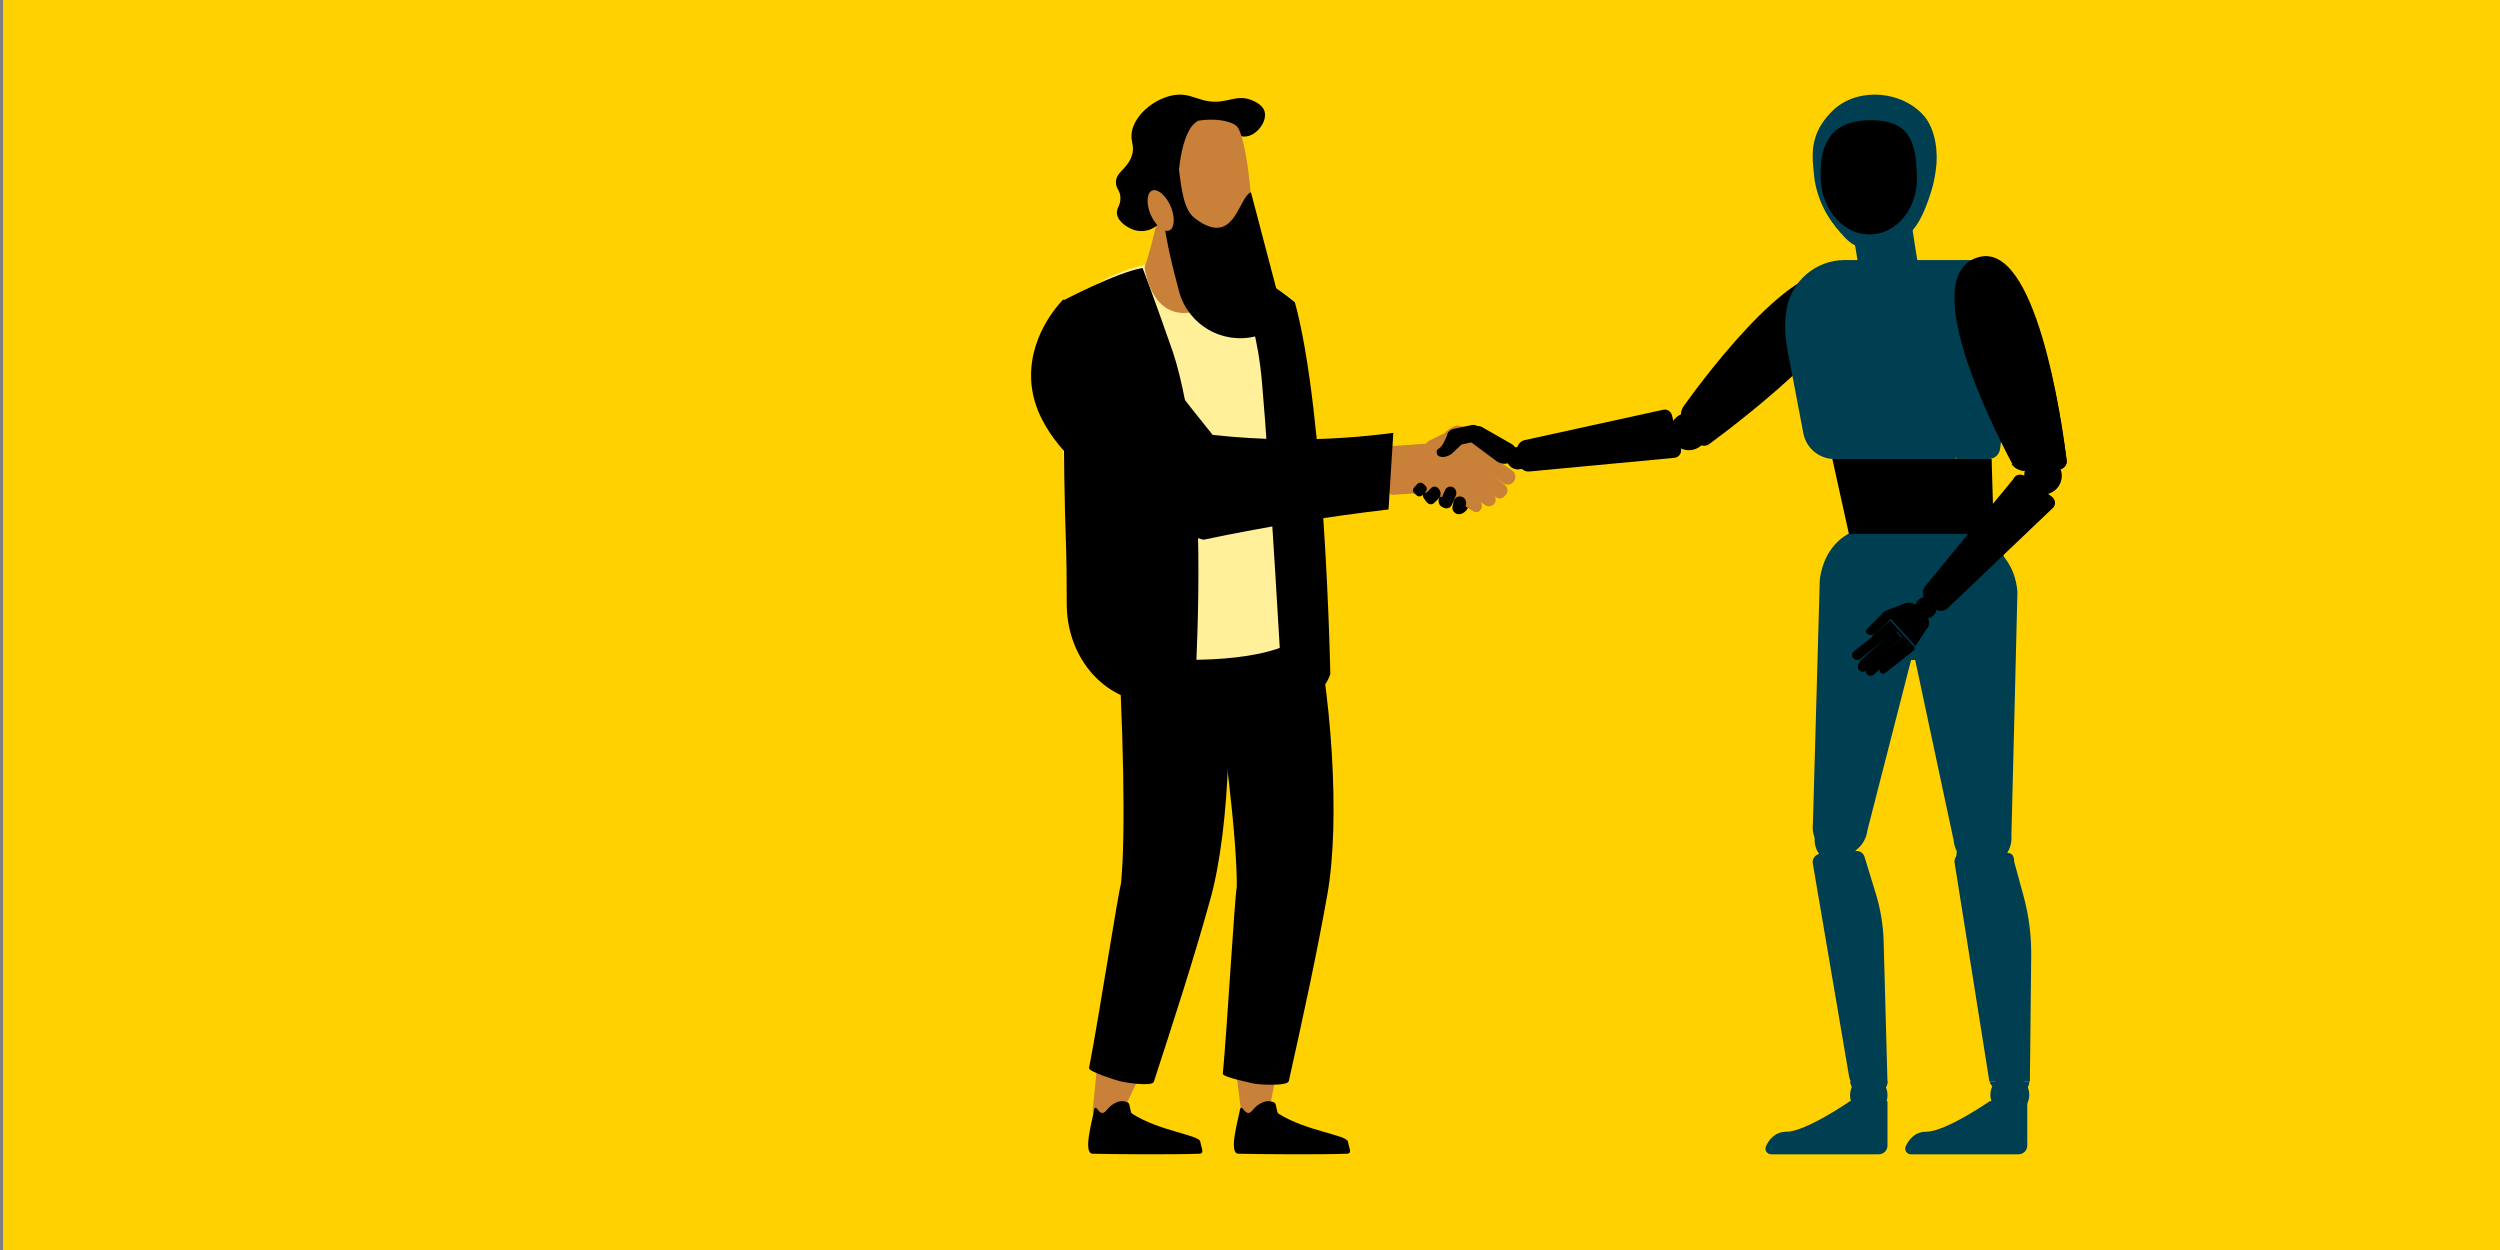 <svg width="1000" height="500" viewBox="0 0 1000 500" fill="none" xmlns="http://www.w3.org/2000/svg">
<rect x="0" y="0" width="1000" height="500" fill="#808080" stroke="none"/>
<g clip-path="url(#clip0_544_1837)">
<path d="M1001.22 0H1.221V500H1001.22V0Z" fill="#FFD100"/>
<path d="M577.65 203.129L577.042 202.89C576.319 202.599 575.788 201.985 575.566 201.247C575.402 200.707 575.393 200.093 575.595 199.521L576.396 197.151C576.859 195.789 578.267 195.082 579.531 195.581L580.138 195.82C581.402 196.319 582.058 197.837 581.595 199.199L580.794 201.57C580.524 202.36 579.936 202.932 579.251 203.171C578.749 203.347 578.2 203.347 577.66 203.139L577.65 203.129Z" fill="black"/>
<path d="M571.76 200.741L571.345 200.936C570.584 200.667 569.562 199.59 569.302 198.894C569.099 198.347 569.08 197.743 569.302 197.159L570.217 194.736C570.468 194.077 570.969 193.576 571.586 193.297C572.203 193.019 572.926 192.972 573.61 193.214L574.487 193.52C575.172 193.761 575.692 194.244 575.981 194.838C576.27 195.432 576.319 196.128 576.068 196.787L575.152 199.21C574.825 200.064 574.063 200.658 573.196 200.834C572.733 200.927 572.232 200.899 571.76 200.732V200.741Z" fill="black"/>
<path d="M604.842 188.174L596.876 182.589C595.477 181.607 593.533 181.944 592.55 183.353V183.373C591.558 184.772 591.896 186.716 593.294 187.698L601.26 193.284C602.659 194.266 604.604 193.928 605.586 192.52V192.5C606.578 191.101 606.24 189.157 604.842 188.174Z" fill="#C98039"/>
<path d="M582.997 205.555L582.037 204.8C580.878 204.373 583.433 197.385 584.581 197.802L585.73 198.219C586.888 198.646 587.483 199.936 587.067 201.098L587.255 203.023C586.294 205.058 584.156 205.982 582.997 205.565V205.555Z" fill="black"/>
<path d="M602.453 197.792C601.798 198.662 601.046 199.168 600.48 199.292C599.708 199.465 598.858 199.312 598.194 198.786L590.614 192.811C589.462 191.912 589.286 190.239 590.204 189.111L590.683 188.518C591.601 187.39 593.31 187.218 594.463 188.116L602.042 194.092C602.804 194.694 603.547 196.367 602.453 197.792Z" fill="#C98039"/>
<path d="M597.792 201.409C596.947 202.58 595.278 202.862 594.083 202.045L587.395 197.918C586.2 197.091 586.231 195.214 587.076 194.044C587.921 192.873 589.755 191.723 590.961 192.551L597.153 197.777C598.349 198.604 598.637 200.239 597.803 201.409H597.792Z" fill="#C98039"/>
<path d="M592.47 203.51L592.272 203.846C591.668 204.855 590.371 205.181 589.391 204.56L583.529 200.861C582.549 200.239 582.232 198.904 582.836 197.895L583.034 197.559C583.638 196.55 585.302 195.816 586.282 196.438L591.767 200.535C592.747 201.156 593.064 202.491 592.46 203.5L592.47 203.51Z" fill="#C98039"/>
<path d="M597.153 185.958C596.463 187.403 594.883 188.105 593.422 187.719L594.212 188.288C595.604 189.295 595.949 191.3 594.972 192.744C594.182 193.904 592.761 194.362 591.507 193.955C592.346 194.81 592.603 196.153 592.05 197.292C591.359 198.717 589.671 199.307 588.299 198.595L586.986 197.933L586.937 198.025C587.884 198.717 588.23 200.029 587.697 201.138C587.114 202.359 585.663 202.857 584.469 202.257L580.007 199.988C579.731 199.846 579.504 199.663 579.306 199.439L572.959 197.893C572.367 197.75 571.863 197.404 571.498 196.957L557.342 197.933C556.227 198.004 555.26 197.129 555.181 195.98L554.184 180.698C554.115 179.549 554.963 178.552 556.079 178.47L570.313 177.483C570.767 176.893 571.419 176.354 572.258 175.978L577.825 173.271C578.99 171.898 581.537 170.25 583.087 170.209L588.319 171.216C589.681 171.481 590.589 172.844 590.332 174.248C590.076 175.652 588.753 176.588 587.391 176.324L584.804 175.825L588.921 176.832C590.362 177.188 596.63 179.193 596.285 180.678L595.811 181.553C597.321 182.418 597.933 184.371 597.153 185.979V185.958ZM589.701 192.867L589.859 192.948L589.72 192.846V192.867H589.701Z" fill="#C98039"/>
<path d="M577.57 203.042C577.037 202.762 576.65 202.292 576.43 201.741C576.163 201.071 576.154 200.29 576.466 199.59L578.021 196.087C578.343 195.376 578.913 194.896 579.566 194.716C580.091 194.566 580.67 194.616 581.194 194.896C581.783 195.206 582.206 195.747 582.399 196.367C582.593 196.988 582.583 197.698 582.298 198.339L580.744 201.841C580.468 202.462 579.98 202.912 579.428 203.133C578.849 203.373 578.168 203.363 577.57 203.042Z" fill="black"/>
<path d="M570.662 200.821L570.427 200.504C570.075 200.007 569.913 199.405 569.931 198.813C569.949 198.115 570.211 197.427 570.698 196.952L572.466 195.218C572.899 194.795 573.44 194.604 573.972 194.636C574.55 194.678 575.1 194.975 575.497 195.535L575.732 195.852C576.146 196.434 576.3 197.184 576.201 197.882C576.119 198.464 575.876 199.003 575.461 199.405L573.693 201.139C573.215 201.614 572.601 201.794 572.024 201.699C571.519 201.614 571.023 201.318 570.662 200.821Z" fill="black"/>
<path d="M566.655 198.139L565.75 197.329C565.407 197.027 565.226 196.612 565.207 196.198C565.188 195.783 565.321 195.35 565.626 195.02L566.922 193.597C567.16 193.334 567.474 193.173 567.798 193.098C568.312 192.985 568.855 193.107 569.265 193.484L570.17 194.295C570.561 194.643 570.751 195.133 570.713 195.623C570.684 195.972 570.551 196.33 570.294 196.612L568.998 198.035C568.665 198.403 568.198 198.582 567.731 198.572C567.341 198.572 566.96 198.431 566.655 198.148V198.139Z" fill="black"/>
<path d="M605.24 184.137C605.24 184.137 602.549 186.897 598.798 184.594L589.006 177.315C587.244 176.052 586.763 173.692 587.929 172.058L588.087 171.837C589.253 170.203 591.65 169.898 593.402 171.159L604.802 177.694C607.72 179.672 606.6 182.638 605.232 184.125L605.24 184.137Z" fill="black"/>
<path d="M588.711 170.011L581.235 171.597C579.587 171.946 578.535 173.566 578.884 175.214L579.021 175.857C579.37 177.505 580.989 178.558 582.636 178.209L590.112 176.623C591.76 176.273 592.812 174.654 592.463 173.006L592.326 172.362C591.977 170.714 590.358 169.662 588.711 170.011Z" fill="black"/>
<path d="M584.821 177.59L580.723 181.497C579.634 182.323 576.844 183.616 575.101 182.148C575.101 182.148 574.146 180.797 575.028 179.786C576.989 178.494 577.352 177.463 579.157 173.488C579.707 172.283 583.96 171.262 585.039 172.079C586.117 172.895 585.692 176.579 584.81 177.59H584.821Z" fill="black"/>
<path d="M582.962 205.606C582.194 205.437 581.574 204.92 581.239 204.264C580.973 203.757 580.885 203.151 581.013 202.545L581.436 200.587C581.584 199.902 581.998 199.345 582.539 198.987C583.09 198.63 583.78 198.481 584.469 198.63C584.804 198.699 585.109 198.838 585.375 199.027C586.192 199.604 586.635 200.637 586.409 201.69L585.985 203.648C585.838 204.334 585.424 204.9 584.873 205.248C584.321 205.606 583.642 205.755 582.962 205.606Z" fill="black"/>
<path d="M452.361 431.513C453.257 431.812 454.254 431.713 455.35 431.513C452.759 436.996 450.168 442.379 447.677 447.862C442.895 447.463 441.201 446.766 437.016 444.871C437.713 438.691 438.211 432.211 438.909 425.632C442.895 428.523 447.677 430.517 452.361 431.513Z" fill="#C98039"/>
<path d="M508.36 426.829C509.257 426.929 510.254 426.729 511.25 426.33C510.054 432.112 508.859 437.894 507.763 443.676C502.98 444.075 501.385 449.059 496.901 447.863C496.005 441.682 494.709 429.919 493.713 423.34C498.296 425.433 503.478 426.63 508.36 426.829Z" fill="#C98039"/>
<path d="M448.375 353.559C450.368 334.22 449.372 290.257 446.482 242.707C461.03 240.414 473.685 240.613 488.432 241.112C493.813 278.195 492.119 331.03 484.147 359.64C477.571 383.465 469.101 409.483 461.528 432.71C460.831 434.804 449.471 432.91 447.977 432.511C446.482 432.112 435.322 428.623 435.621 427.228C439.308 408.387 447.379 356.45 448.375 353.559Z" fill="black"/>
<path d="M494.709 354.955C494.909 335.516 489.528 291.853 482.154 244.8C496.403 241.112 508.958 240.115 523.805 239.118C532.773 275.504 536.161 328.338 530.979 357.547C526.695 381.97 520.816 408.586 515.535 432.412C515.036 434.605 503.577 433.807 501.983 433.508C500.489 433.209 489.03 430.817 489.129 429.521C490.923 410.381 493.912 357.945 494.709 354.955Z" fill="black"/>
<path d="M448.047 440.525C449.129 440.322 450.21 440.525 451.194 441.031C452.177 441.537 451.882 444.879 452.866 445.487C463.781 452.474 479.712 453.993 480.105 456.625C480.499 459.056 481.974 461.486 479.712 461.486C470.566 461.891 444.015 461.688 437.033 461.486C433.001 461.384 437.033 447.816 437.721 443.563C437.82 443.056 438.41 442.955 438.705 443.36C439.295 444.17 440.278 445.588 441.458 445.082C442.343 444.677 442.835 443.765 443.523 443.056C444.703 441.841 446.375 440.829 448.047 440.525Z" fill="black"/>
<path d="M506.543 440.525C507.643 440.322 508.743 440.525 509.744 441.031C510.744 441.537 510.444 444.879 511.444 445.487C522.548 452.474 538.754 453.993 539.154 456.625C539.554 459.056 541.054 461.486 538.754 461.486C529.45 461.891 502.341 461.688 495.339 461.486C491.238 461.384 495.339 447.816 496.039 443.563C496.139 443.056 496.739 442.955 497.04 443.36C497.64 444.17 498.64 445.588 499.84 445.082C500.741 444.677 501.241 443.765 501.941 443.056C503.142 441.841 504.842 440.829 506.543 440.525Z" fill="black"/>
<path d="M430.84 257.51C430.84 257.51 439.084 264.702 479.41 263.903C510.498 263.304 518.742 255.713 518.742 255.713L518.047 120.673C518.047 120.673 504.34 109.387 485.866 104.692C480.403 103.294 474.145 104.492 467.59 104.792C462.723 104.992 458.253 105.791 453.982 106.989C437.296 111.684 425.575 122.671 423.788 131.36C421.602 142.148 430.84 257.51 430.84 257.51Z" fill="#FFF099"/>
<path d="M457.025 107.18C457.025 107.18 460.569 116.243 469.036 140.444C472.581 150.802 476.42 169.725 477.996 189.345C481.343 230.577 477.503 283.661 477.503 283.661C477.503 283.661 462.145 281.669 456.533 280.674C438.417 277.287 426.701 260.356 426.701 241.732C426.701 232.47 426.603 222.709 426.307 214.941C425.421 193.628 425.027 120.326 425.027 120.326C425.027 120.326 446.589 108.972 457.025 107.18Z" fill="black"/>
<path d="M489.604 104.816C489.604 104.816 501.682 118.033 504.777 152.715C507.872 187.397 512.963 277.231 512.963 277.231C512.963 277.231 526.839 284.287 532.129 269.679C532.129 269.679 530.133 165.236 517.954 120.915C518.054 120.915 502.182 107.798 489.604 104.816Z" fill="black"/>
<path d="M462.027 91.78C462.027 91.78 460.532 98.957 457.842 106.932C457.842 106.932 460.831 134.246 484.646 122.085C484.646 122.085 481.258 104.739 483.849 95.966C486.439 87.194 464.618 80.615 462.027 91.78Z" fill="#C98039"/>
<path d="M490.724 40.142C479.764 42.534 477.273 36.054 468.105 38.347C461.23 40.042 454.056 45.923 452.76 52.602C451.963 56.889 454.155 58.185 452.661 62.471C450.768 67.855 446.184 68.852 446.383 73.138C446.483 75.73 448.177 76.129 448.177 79.319C448.177 82.509 446.483 83.107 446.782 85.499C447.28 89.188 451.764 91.181 452.362 91.481C453.159 91.879 456.049 93.076 459.536 91.979C460.433 91.68 462.525 90.882 464.12 88.789C466.71 85.4 466.511 80.714 465.016 77.524C464.02 75.231 462.824 74.932 462.226 72.44C462.027 71.643 461.429 69.051 462.725 66.858C464.02 64.565 466.113 65.263 468.703 63.369C472.689 60.478 471.294 56.59 475.18 53.001C478.07 50.409 481.557 49.911 482.354 49.811C490.226 48.715 493.614 55.992 499.393 54.397C503.379 53.3 506.767 48.316 505.87 44.727C505.073 41.637 501.087 40.241 500.39 39.942C496.603 38.447 493.315 39.643 490.724 40.142Z" fill="black"/>
<path d="M466.311 58.983C463.123 84.104 468.703 104.141 470.496 108.128C474.283 116.203 496.403 113.013 498.496 109.325C503.777 99.755 499.393 55.095 494.709 50.509C490.026 46.023 467.905 46.223 466.311 58.983Z" fill="#C98039"/>
<path d="M471.193 65.064L465.314 85.499C465.813 93.873 468.902 106.434 471.692 116.801C475.378 129.96 488.83 137.835 502.182 134.545C502.282 134.545 502.481 134.446 502.681 134.446C509.257 132.751 513.342 126.072 511.549 119.393L500.389 76.926C495.307 78.721 493.912 99.256 478.168 87.493C473.286 83.904 472.688 75.929 471.193 65.064Z" fill="black"/>
<path d="M471.193 87.094C470.296 70.247 472.388 51.805 479.264 48.316C479.264 48.316 462.424 46.322 458.937 60.578C455.35 74.932 465.513 88.889 465.513 88.889L471.193 87.094Z" fill="black"/>
<path d="M468.505 83.107C466.711 78.621 463.423 75.531 461.131 76.129C458.84 76.727 458.341 80.914 460.035 85.3C461.829 89.786 465.117 92.876 467.409 92.278C469.701 91.68 470.199 87.593 468.505 83.107Z" fill="#C98039"/>
<path d="M557.33 173.141L555.408 203.776C543.16 205.217 530.415 206.995 517.24 209.17C504.783 211.227 492.814 213.492 481.353 215.906C469.433 212.568 453.81 206.26 439.212 193.535C427.601 183.422 412.774 169.634 412.435 150.929C412.067 132.472 425.331 119.786 425.331 119.786L451.37 129.988C457.086 137.995 463.17 146.051 469.503 154.276C474.741 161.061 479.889 167.568 485.057 173.955C494.447 174.988 504.783 175.674 515.926 175.743C531.251 175.843 545.152 174.75 557.33 173.131V173.141Z" fill="black"/>
<path d="M741.607 95.56L743.467 106.861C743.467 106.861 767.908 109.83 767.592 108.335C767.277 106.839 764.82 90.635 764.82 90.635L741.607 95.549V95.56Z" fill="#003E51"/>
<path d="M676.306 180.035C680.434 179.607 683.434 175.912 683.007 171.782C682.579 167.652 678.886 164.651 674.758 165.078C670.63 165.506 667.63 169.201 668.057 173.331C668.485 177.461 672.178 180.462 676.306 180.035Z" fill="black"/>
<path d="M679.298 177.184C680.204 178.523 682.27 178.699 683.795 177.564C697.326 167.574 754.029 124.295 738.685 111.099C722.222 96.947 683.124 148.992 673.503 162.395C672.173 164.251 672.037 166.505 673.155 168.153L679.298 177.184Z" fill="black"/>
<path d="M607.348 187.773C609.822 187.661 611.736 185.564 611.624 183.089C611.512 180.614 609.416 178.699 606.942 178.811C604.468 178.923 602.554 181.02 602.666 183.495C602.778 185.97 604.874 187.885 607.348 187.773Z" fill="black"/>
<path d="M669.753 183.134L611.747 188.6C609.745 188.792 607.937 187.375 607.654 185.37L606.913 180.334C606.623 178.351 607.914 176.479 609.865 176.044L665.264 163.901C666.801 163.569 668.331 164.489 668.745 166.023L672.35 179.384C672.826 181.165 671.598 182.95 669.768 183.127L669.753 183.134Z" fill="black"/>
<path d="M665.254 164.519L667.564 173.149L606.768 181.007L606.749 180.844C606.452 178.845 607.756 176.961 609.732 176.526L665.265 164.522L665.254 164.519Z" fill="black"/>
<path d="M747.515 445.962C751.646 445.962 754.996 442.435 754.996 438.084C754.996 433.733 751.646 430.205 747.515 430.205C743.383 430.205 740.033 433.733 740.033 438.084C740.033 442.435 743.383 445.962 747.515 445.962Z" fill="#003E51"/>
<path d="M734.52 345.115C739.304 345.115 743.183 341.059 743.183 336.055C743.183 331.051 739.304 326.994 734.52 326.994C729.736 326.994 725.857 331.051 725.857 336.055C725.857 341.059 729.736 345.115 734.52 345.115Z" fill="#003E51"/>
<path d="M725.095 345.228L739.648 430.654C740.224 434.039 743.192 436.507 746.678 436.507H751.337C753.305 436.507 754.915 434.968 754.996 433.032L753.454 376.587C753.282 370.123 752.223 363.715 750.336 357.523L745.815 342.749C745.389 341.357 744.078 340.293 742.605 340.394C742.605 340.394 742.582 340.394 742.571 340.394L728.19 341.493C726.269 341.64 724.865 343.338 725.095 345.228Z" fill="#003E51"/>
<path d="M754.996 432.568C754.927 434.768 753.303 436.508 751.333 436.508H743.731C741.945 436.508 740.413 435.062 740.114 433.106L740.033 432.581H754.996V432.568Z" fill="#003E51"/>
<path d="M791.221 351.418C796.005 351.418 799.884 347.361 799.884 342.357C799.884 337.353 796.005 333.297 791.221 333.297C786.437 333.297 782.559 337.353 782.559 342.357C782.559 347.361 786.437 351.418 791.221 351.418Z" fill="#003E51"/>
<path d="M809.431 443.432C812.467 440.394 812.467 435.468 809.431 432.43C806.394 429.392 801.471 429.392 798.434 432.43C795.397 435.468 795.397 440.394 798.434 443.432C801.471 446.47 806.394 446.47 809.431 443.432Z" fill="#003E51"/>
<path d="M811.698 432.568C811.698 434.313 811.046 435.72 809.17 435.72H800.164C798.287 435.72 795.947 434.313 795.947 432.568H811.698Z" fill="#003E51"/>
<path d="M805.677 344.666C805.677 342.733 805.007 341.176 803.077 341.176H785.258C783.327 341.176 781.771 342.733 781.771 344.666L795.752 432.568H811.958L812.48 382.143C812.56 374.163 811.538 366.206 809.448 358.511L805.666 344.654L805.677 344.666Z" fill="#003E51"/>
<path d="M806.971 236.691C806.529 231.305 804.66 226.555 801.702 222.885L797.702 212.772H756.774C755.097 212.101 753.341 211.601 751.482 211.363C747.596 210.863 743.992 211.397 740.842 212.772H740.174L740.038 213.17C733.534 216.374 729.024 223.215 727.914 231.816C727.868 232.214 725.171 329.323 725.171 329.323C724.355 335.618 728.571 341.345 734.599 342.129C740.616 342.913 746.157 338.448 746.961 332.152C746.961 332.152 757.307 291.95 764.423 264.042L766.077 263.974C772.037 292.188 781.465 336.152 781.465 336.152C781.975 342.481 787.561 347.174 793.94 346.652C800.32 346.129 805.068 340.584 804.558 334.255C804.558 334.255 807.005 237.089 806.971 236.691Z" fill="#003E51"/>
<path d="M739.555 213.541L732.945 183.603H796.654L797.521 213.541H739.555Z" fill="black"/>
<path d="M737.816 104.028H790.434L782.311 183.603H733.722C727.669 183.603 722.466 179.268 721.325 173.264L714.814 139.041C713.874 134.086 713.796 129.007 714.579 124.029C716.403 112.505 726.259 104.028 737.816 104.028Z" fill="#003E51"/>
<path d="M800.001 179.697L807.488 127.904C808.191 123.061 807.522 118.128 805.548 113.635C802.996 107.799 797.199 104.028 790.8 104.028C782.893 104.028 776.165 109.74 774.918 117.507C773.431 126.798 773.568 136.28 775.326 145.526L782.575 183.603H795.451C797.732 183.603 799.672 181.932 800.001 179.685V179.697Z" fill="#003E51"/>
<path d="M824.577 191.75C825.374 187.675 822.719 183.725 818.646 182.927C814.573 182.129 810.625 184.785 809.827 188.86C809.029 192.935 811.685 196.885 815.758 197.683C819.831 198.481 823.779 195.825 824.577 191.75Z" fill="black"/>
<path d="M823.504 187.511C825.444 187.397 826.875 185.69 826.633 183.801C824.543 167.063 814.278 96.197 791.299 102.899C766.647 110.09 796.692 170.067 804.694 185.133C805.802 187.215 808.042 188.466 810.433 188.319L823.515 187.511H823.504Z" fill="black"/>
<path d="M793.831 118.599C792.11 108.827 799.763 103.907 804.986 109.587C818.49 126.433 825.016 171.348 826.633 184.192C826.877 186.085 825.423 187.774 823.481 187.888L816.292 188.33C816.292 188.33 795.39 127.487 793.831 118.611V118.599Z" fill="black"/>
<path d="M826.637 184.391C826.858 186.042 825.42 187.514 823.494 187.613L810.351 188.319C807.973 188.449 805.735 187.375 804.609 185.564L826.637 184.391Z" fill="black"/>
<path d="M770.353 247.42C772.745 247.42 774.684 245.48 774.684 243.087C774.684 240.694 772.745 238.754 770.353 238.754C767.961 238.754 766.021 240.694 766.021 243.087C766.021 245.48 767.961 247.42 770.353 247.42Z" fill="black"/>
<path d="M821.003 203.3L805.396 191.41L805.756 190.969C806.757 189.76 808.534 189.556 809.782 190.494L820.756 198.768C822.218 199.875 822.341 202.034 821.003 203.289V203.3Z" fill="black"/>
<path d="M778.622 243.273C777.242 244.61 775.096 244.599 773.727 243.251L770.275 239.866C768.916 238.529 768.799 236.337 769.999 234.847L770.031 234.814L778.622 243.273Z" fill="black"/>
<path d="M821 203.311L779.106 243.24C777.655 244.621 775.4 244.61 773.96 243.217L770.332 239.719C768.903 238.338 768.78 236.074 770.042 234.534L805.874 190.971C806.868 189.759 808.632 189.556 809.871 190.495L820.766 198.782C822.217 199.892 822.34 202.054 821.011 203.311H821Z" fill="black"/>
<path d="M766.479 242.367L770.416 246.27C771.685 247.536 771.904 249.586 770.919 251.105L766.184 258.45L756.297 247.571C756.297 247.571 751.102 252.924 749.516 253.811C748.631 254.306 747.581 253.903 746.826 253.454C746.268 253.12 746.17 252.326 746.607 251.842L753.388 244.912C753.683 244.612 754.033 244.382 754.427 244.232L761.973 241.389C763.537 240.802 765.276 241.182 766.479 242.379V242.367Z" fill="black"/>
<path d="M760.509 255.08L757.995 252.147L743.84 265.148C743.1 265.829 742.963 267.019 743.544 267.873C744.178 268.808 745.393 268.97 746.206 268.219L760.509 255.069V255.08Z" fill="black"/>
<path d="M758.921 251.722L756.223 248.996L741.565 260.508C740.721 261.172 740.578 262.332 741.22 263.166C741.922 264.078 743.301 264.236 744.216 263.504L758.933 251.722H758.921Z" fill="black"/>
<path d="M763.648 257.763L761.322 255.299L746.942 267.28C746.266 267.836 746.14 268.813 746.633 269.528C747.206 270.358 748.374 270.517 749.154 269.869L763.659 257.752L763.648 257.763Z" fill="black"/>
<path d="M766.021 259.733L763.995 257.662L752.339 267.122C751.804 267.558 751.687 268.297 752.072 268.868C752.526 269.54 753.481 269.685 754.121 269.17L766.021 259.733Z" fill="black"/>
<path d="M756.096 248.208L766.021 259.054L765.275 259.743L763.65 257.941L751.913 268.305C751.934 267.938 752.088 267.582 752.374 267.329L752.44 267.26L749.464 269.877C749.146 270.153 748.772 270.279 748.388 270.267L763.068 257.298L761.421 255.462L746.774 268.397C746.818 267.995 746.994 267.593 747.301 267.306L746.269 268.213C745.94 268.5 745.555 268.649 745.16 268.672L760.85 254.819L758.808 252.546L743.184 266.216C743.271 265.814 743.48 265.447 743.798 265.16L744.567 264.483C744.26 264.655 743.919 264.724 743.59 264.701L758.215 251.904L756.008 249.448L749.409 255.163L748.816 254.589L756.074 248.208H756.096Z" fill="black"/>
<path d="M762.084 241.395C763.63 240.794 765.349 241.183 766.538 242.41L770.429 246.407C771.683 247.704 771.899 249.803 770.926 251.359L762.084 241.395Z" fill="black"/>
<path d="M733.786 43.57C725.231 51.605 724.466 58.981 725.357 67.448L725.86 72.21C727.744 82.894 732.987 89.872 738.4 95.486C744.568 101.623 754.665 101.623 760.844 95.486C766.623 92.281 769.673 85.496 772.448 76.654C773.236 74.165 773.796 71.597 774.173 69.017L774.321 68.017C775.349 61.118 774.287 52.185 769.901 46.718C761.289 36.399 743.906 34.728 733.786 43.582V43.57Z" fill="#003E51"/>
<path d="M810.91 440.447V458.255C810.91 460.172 809.349 461.72 807.414 461.72H764.39C762.727 461.72 761.607 460.026 762.285 458.524C763.462 455.922 765.86 452.693 770.488 452.693C778.226 452.693 795.942 440.447 795.942 440.447H810.91Z" fill="#003E51"/>
<path d="M754.996 440.447V458.255C754.996 460.172 753.435 461.72 751.5 461.72H708.476C706.813 461.72 705.693 460.026 706.371 458.524C707.548 455.922 709.946 452.693 714.574 452.693C722.312 452.693 740.028 440.447 740.028 440.447H754.996Z" fill="#003E51"/>
<path d="M766.782 70.128C767.337 82.733 759.16 93.323 748.525 93.771C737.89 94.23 728.83 84.379 728.275 71.774C727.72 59.169 731.265 48.78 746.532 48.131C764.653 47.359 766.227 57.523 766.782 70.128Z" fill="black"/>
</g>
<defs>
<clipPath id="clip0_544_1837">
<rect width="1000" height="500" fill="white"/>
</clipPath>
</defs>
</svg>
